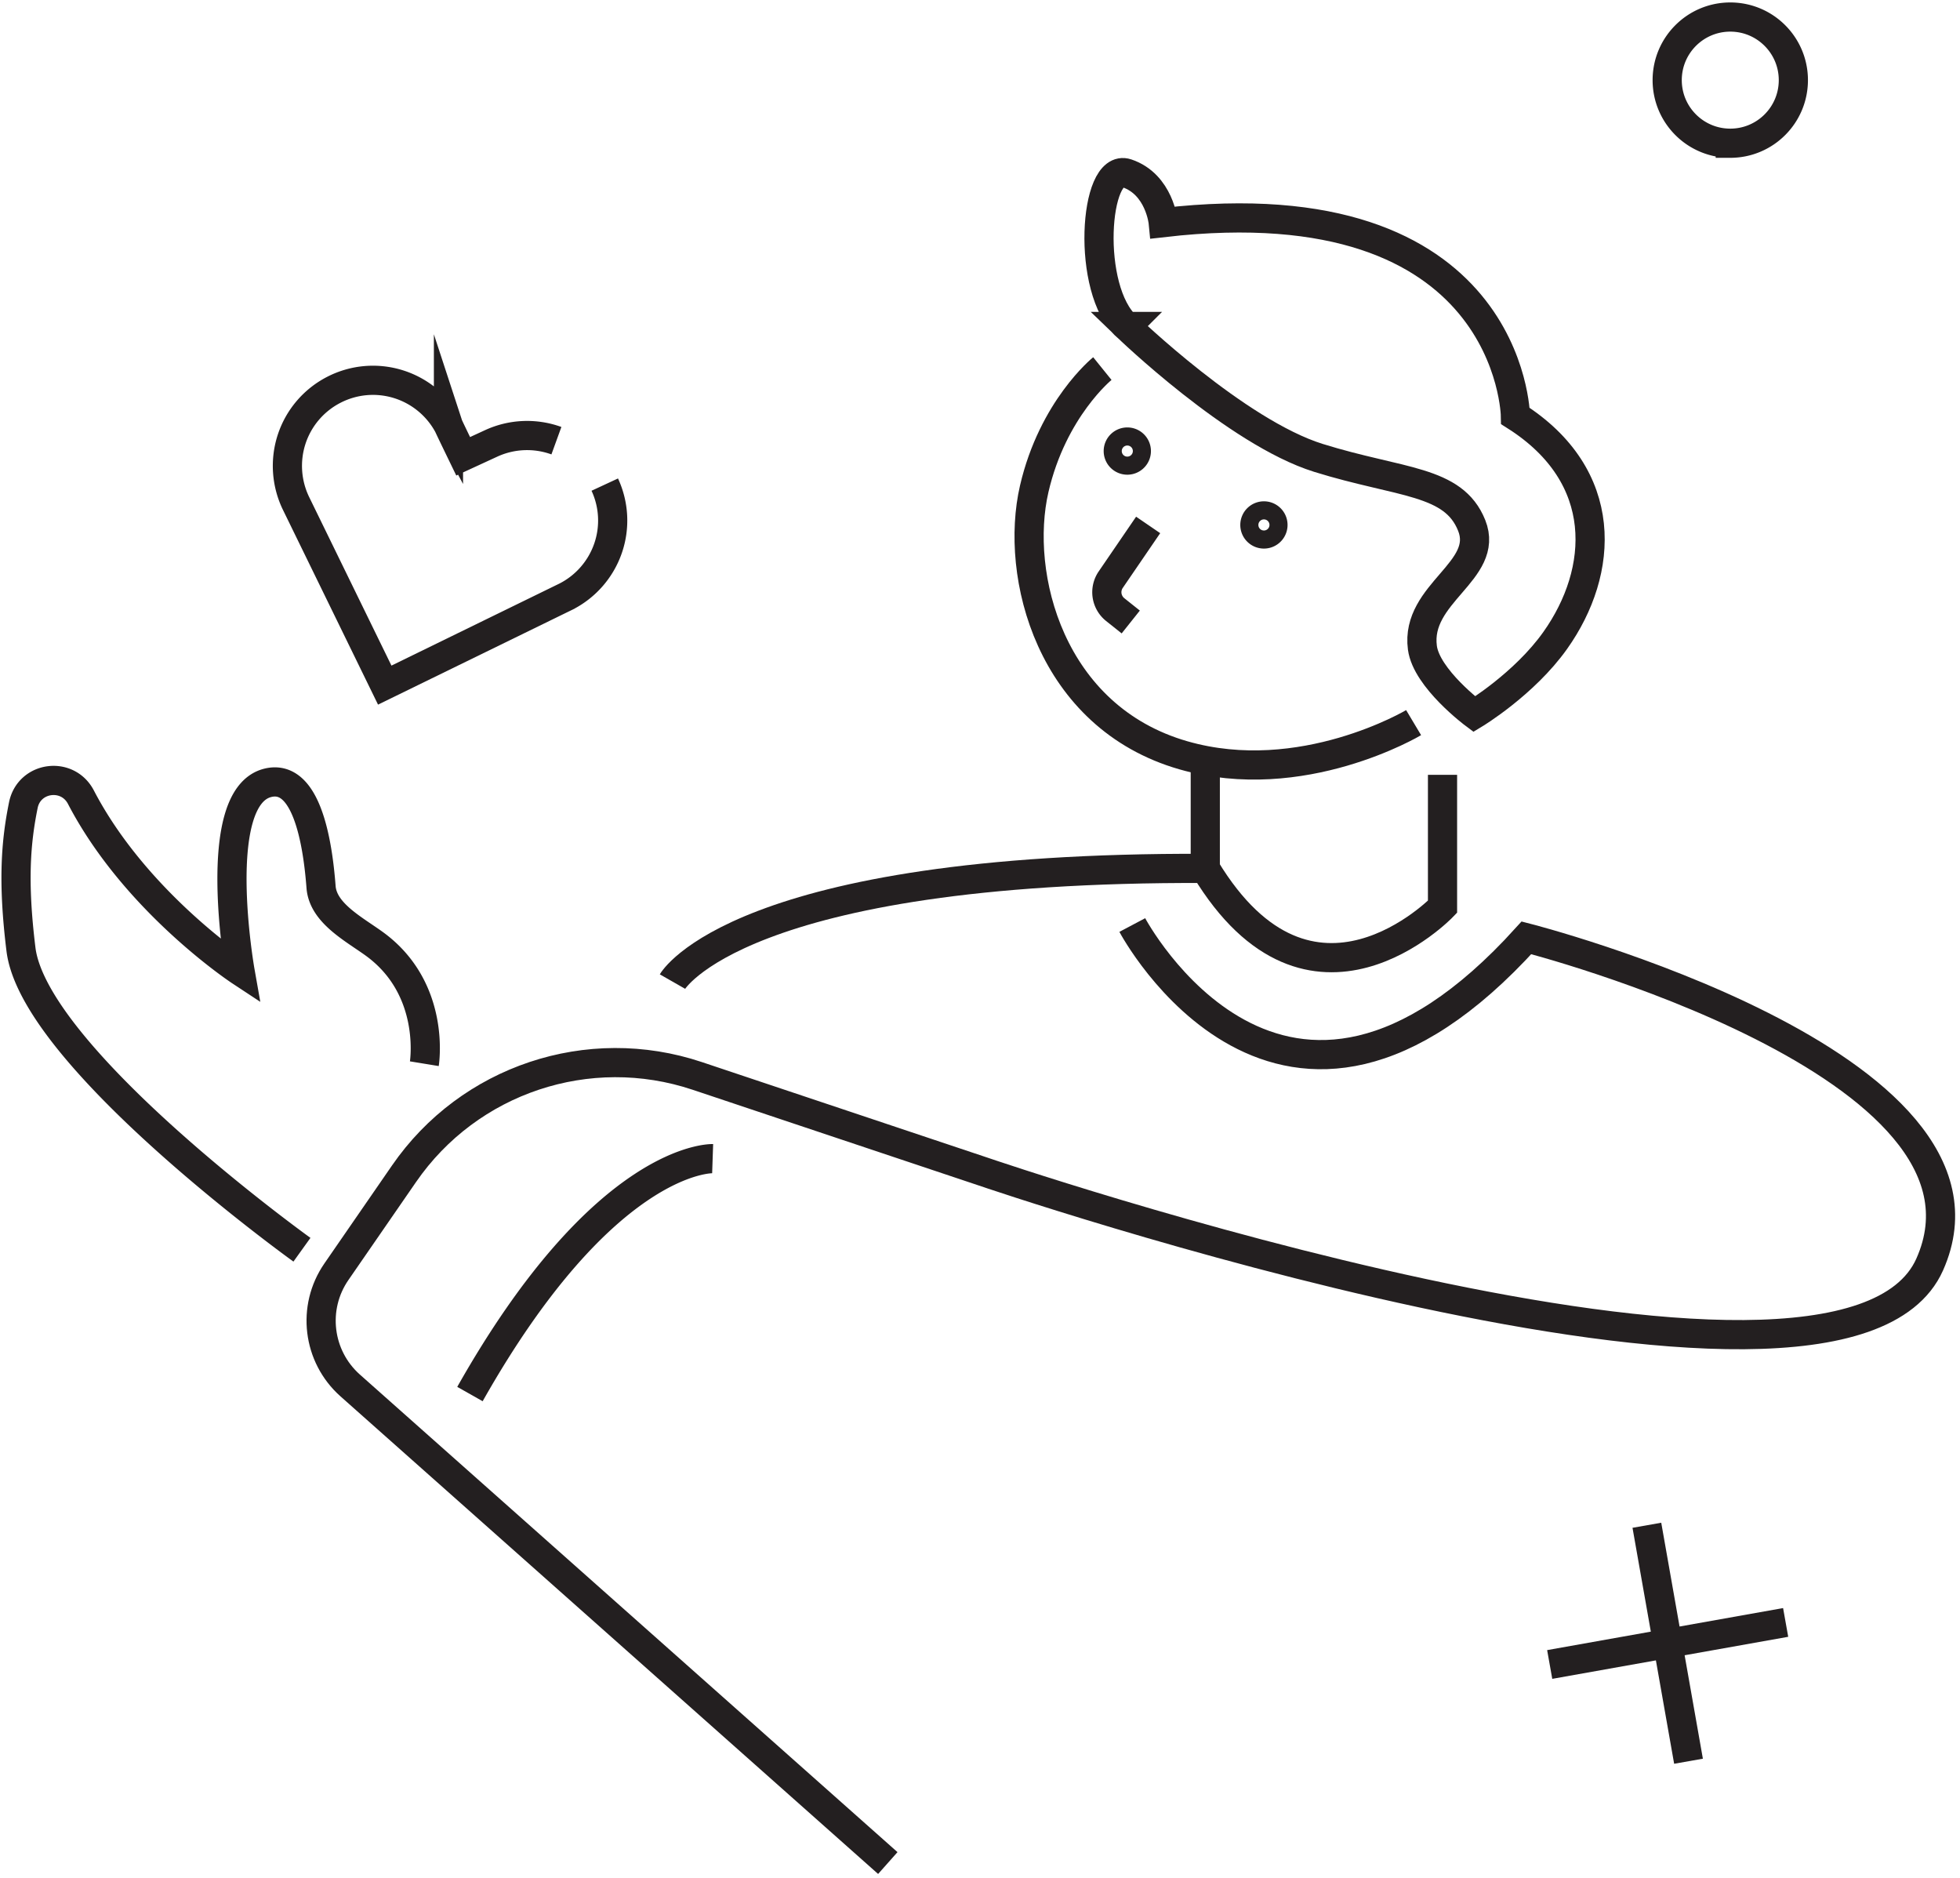 <svg width="403" height="386" fill="none" xmlns="http://www.w3.org/2000/svg"><path d="M231.69 67.113s22.514 21.759 39.399 27.02c16.885 5.26 27.756 4.505 31.508 13.886 3.752 9.38-11.625 13.887-10.135 25.143.842 6.33 10.679 13.659 10.679 13.659s10.274-6.189 16.639-15.167c10.1-14.237 11.327-33.752-8.188-46.131 0 0-.754-48.025-72.415-39.766 0 0-.754-7.873-7.504-10.135-6.751-2.262-8.416 24.004 0 31.508l.017-.017ZM226.658 75.773s-10.187 8.224-14.009 24.723c-4.103 17.727 3.278 46.903 30.666 54.775 24.372 7.014 47.341-6.715 47.341-6.715" stroke="#231F20" stroke-width="6" stroke-miterlimit="10"/><path d="M296.6 159.286v27.125s-27.02 28.141-48.779-7.873v-20.444" stroke="#231F20" stroke-width="6" stroke-miterlimit="10"/><path d="M138.271 201.791s13.501-23.635 109.551-23.267M232.813 190.164s30.772 58.16 81.041 2.63c0 0 101.293 25.88 82.917 67.154-18.375 41.275-194.712-19.129-194.712-19.129l-58.703-19.638c-22.338-7.469-46.92.737-60.28 20.111L69.17 261.439c-5.103 7.381-3.875 17.411 2.823 23.372L182.544 383" stroke="#231F20" stroke-width="6" stroke-miterlimit="10"/><path d="M146.529 238.192s-22.127-.754-49.9 48.393M87.246 218.675s2.525-15.447-10.397-24.723c-4.331-3.103-10.433-6.312-10.836-11.607-.737-9.749-3.139-23.355-10.959-21.409-12.01 2.998-5.699 38.68-5.699 38.68s-21.496-14.168-32.717-35.734c-2.77-5.313-10.643-4.243-11.836 1.63-1.508 7.435-2.227 15.588-.49 29.65 2.735 22.233 57.773 61.754 57.773 61.754M236.074 107.914l-7.697 11.257a4.569 4.569 0 0 0 .929 6.154l3.191 2.542M259.921 109.776a1.859 1.859 0 1 1 0-3.717 1.859 1.859 0 0 1 0 3.717ZM231.831 94.588a1.859 1.859 0 1 1 0-3.717 1.859 1.859 0 0 1 0 3.717ZM338.617 313.56l8.562 48.509M318.637 342.179l48.515-8.644M114.404 90.595a17.662 17.662 0 0 0-13.43.565l-5.74 2.645s-2.95-6.077-3.024-6.302a17.62 17.62 0 0 0-10.259-8.514 17.56 17.56 0 0 0-13.286 1.134 17.577 17.577 0 0 0-8.683 10.12 17.673 17.673 0 0 0 .912 13.3l18.214 37.3 37.299-18.213a17.587 17.587 0 0 0 8.608-9.901 17.514 17.514 0 0 0-.668-13.104M355.765 29.445c7.164 0 12.971-5.807 12.971-12.97 0-7.164-5.807-12.971-12.971-12.971-7.163 0-12.97 5.807-12.97 12.97 0 7.164 5.807 12.97 12.97 12.97Z" stroke="#231F20" stroke-width="6" stroke-miterlimit="10"/></svg>